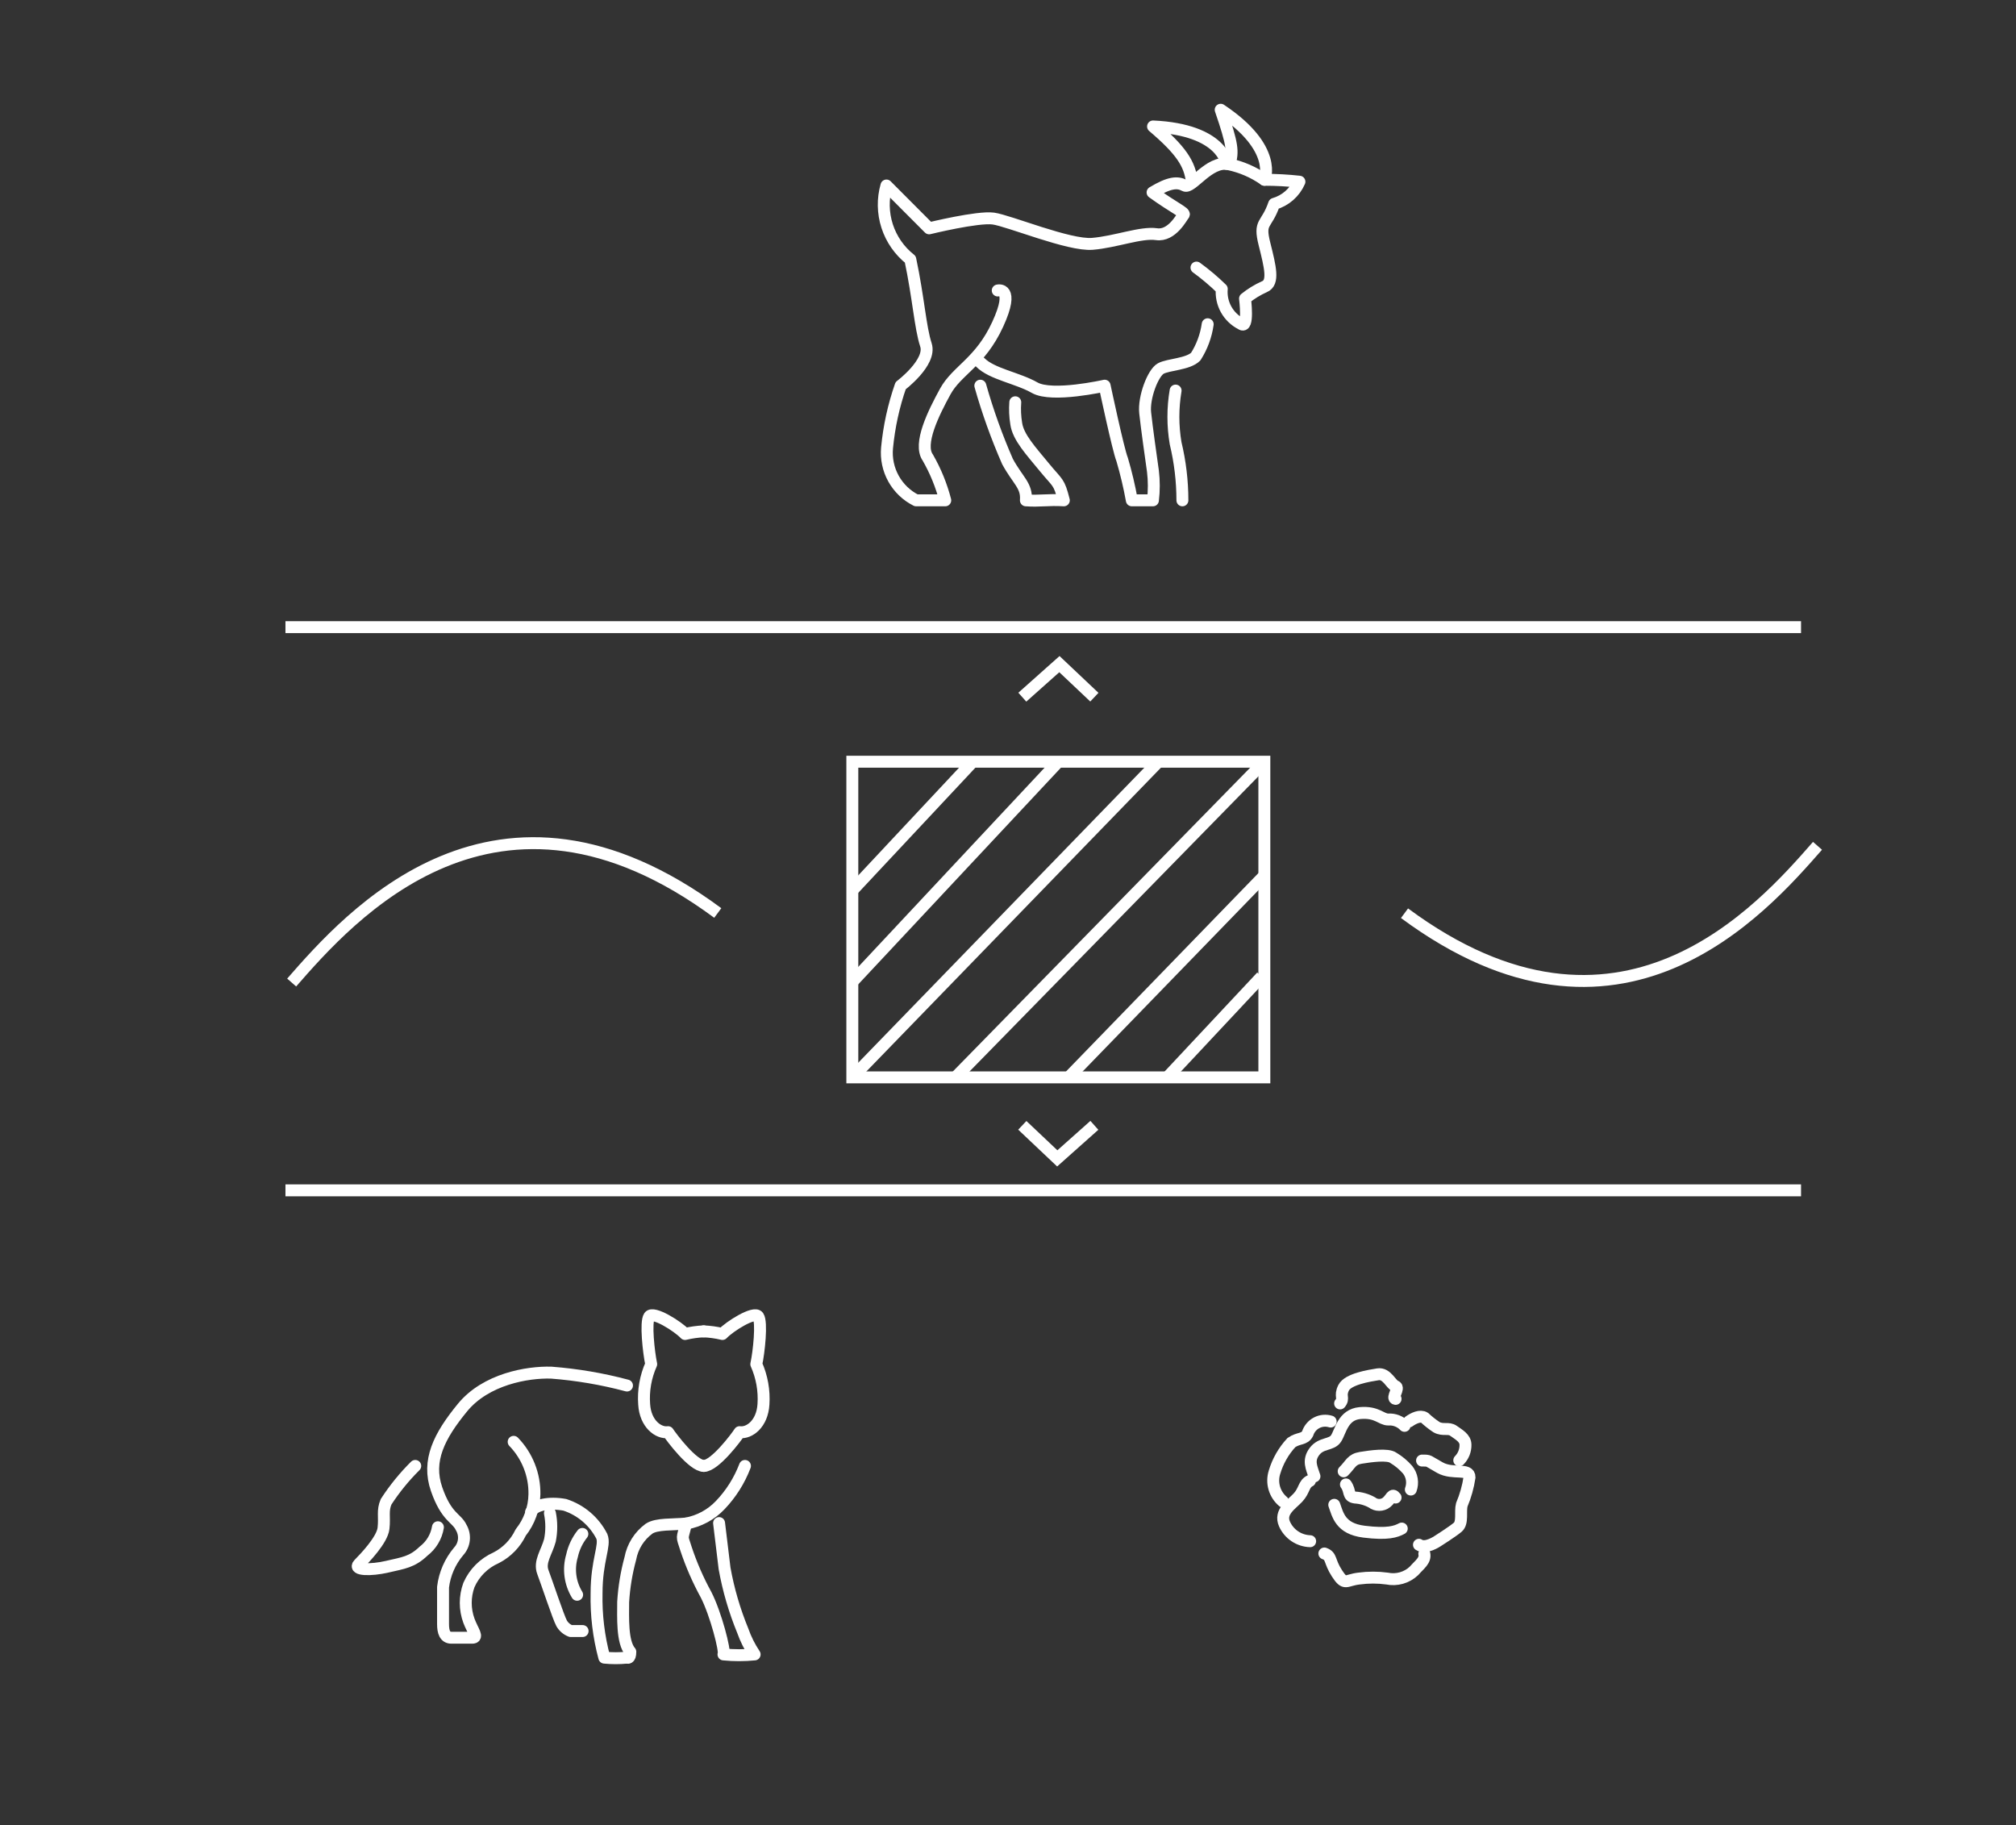<svg width="169" height="153" viewBox="0 0 169 153" fill="none" xmlns="http://www.w3.org/2000/svg">
<rect x="0" y="0" width="169" height="153" fill="#333333" stroke="none"/>
<g clip-path="url(#clip0_1201_1217)">
<path d="M23.93 52.57H150.98" stroke="white" stroke-miterlimit="10"/>
<path d="M23.93 99.78H150.98" stroke="white" stroke-miterlimit="10"/>
<path d="M24.45 82.36C29.26 76.86 41.57 62.77 60.17 76.53" stroke="white" stroke-miterlimit="10"/>
<path d="M152.36 70.9C147.69 76.23 135.77 89.9 117.74 76.55" stroke="white" stroke-miterlimit="10"/>
<path d="M101.24 27.18C101.103 28.144 100.762 29.068 100.24 29.89C99.59 30.54 97.96 30.54 97.31 30.89C96.66 31.24 95.86 33.31 96 34.61C96.14 35.91 96.49 38.36 96.65 39.5C96.747 40.31 96.747 41.13 96.65 41.94H94.88C94.672 40.786 94.401 39.645 94.07 38.52C93.74 37.71 92.6 32.33 92.6 32.33C92.6 32.33 88.2 33.33 86.74 32.5C85.28 31.67 83.15 31.36 82.18 30.38" stroke="white" stroke-linecap="round" stroke-linejoin="round"/>
<path d="M83.64 24.35C83.64 24.35 85.11 23.98 83.64 27.18C82.17 30.38 80.22 31.03 79.24 32.82C78.26 34.61 76.96 37.22 77.78 38.36C78.424 39.483 78.915 40.687 79.24 41.94H76.8C75.999 41.538 75.338 40.904 74.903 40.121C74.468 39.338 74.279 38.442 74.36 37.55C74.529 35.77 74.911 34.018 75.5 32.33C75.5 32.33 78.1 30.38 77.62 28.91C77.14 27.44 77 25 76.31 21.74C75.4 21.023 74.725 20.052 74.368 18.949C74.012 17.847 73.992 16.664 74.31 15.55L77.89 19.14C77.89 19.14 81.96 18.14 83.27 18.32C84.58 18.5 89.62 20.6 91.57 20.44C93.52 20.28 95.65 19.44 96.95 19.63C98.25 19.82 99.07 18.17 99.23 18C99.39 17.83 98.42 17.43 96.62 16.13C98.03 15.28 98.71 15.23 99.3 15.55C99.89 15.87 101.35 13.44 102.98 13.76C104.065 13.987 105.093 14.433 106 15.07C106.979 15.07 107.957 15.123 108.93 15.23C108.735 15.677 108.444 16.076 108.078 16.397C107.711 16.719 107.279 16.955 106.81 17.09C106.16 18.98 105.51 18.5 106 20.45C106.49 22.4 106.81 23.7 106 24.03C105.415 24.291 104.868 24.627 104.37 25.03C104.37 25.03 104.7 27.64 104.04 27.15C103.509 26.878 103.072 26.454 102.783 25.932C102.495 25.41 102.368 24.814 102.42 24.22C101.758 23.573 101.049 22.974 100.3 22.43" stroke="white" stroke-linecap="round" stroke-linejoin="round"/>
<path d="M82.18 32.33C82.793 34.5 83.555 36.625 84.46 38.69C85.35 40.32 86.09 40.69 86 41.94C87.14 42.03 87.88 41.86 89.18 41.94C88.77 40.32 88.69 40.56 87.55 39.17C86.41 37.78 85.35 36.65 85.19 35.51C85.093 34.919 85.066 34.318 85.11 33.72" stroke="white" stroke-linecap="round" stroke-linejoin="round"/>
<path d="M98.55 32.74C98.303 34.2 98.303 35.69 98.55 37.15C98.928 38.719 99.119 40.327 99.12 41.94" stroke="white" stroke-linecap="round" stroke-linejoin="round"/>
<path d="M106 15.07C106 15.07 107.22 12.46 102.33 9.2C103.33 12.13 103.39 12.7 103.07 13.76" stroke="white" stroke-linecap="round" stroke-linejoin="round"/>
<path d="M102.83 13.74C102.83 13.74 102.53 10.87 96.66 10.6C99.01 12.6 99.74 13.73 99.91 15.21" stroke="white" stroke-linecap="round" stroke-linejoin="round"/>
<path d="M59 122.88C59.92 122.88 61.72 120.49 62 120.05C62.82 120.16 63.9 119.35 64 117.72C64.077 116.565 63.871 115.408 63.4 114.35C63.62 113.35 63.89 110.82 63.56 110.35C63.23 109.88 61.17 111.17 60.56 111.82C60.042 111.695 59.513 111.622 58.98 111.6" stroke="white" stroke-linecap="round" stroke-linejoin="round"/>
<path d="M59 122.88C58.08 122.88 56.29 120.49 56 120.05C55.19 120.16 54.1 119.35 54 117.72C53.915 116.565 54.118 115.407 54.59 114.35C54.38 113.35 54.1 110.82 54.43 110.35C54.76 109.88 56.82 111.17 57.43 111.82C57.945 111.696 58.471 111.623 59 111.6" stroke="white" stroke-linecap="round" stroke-linejoin="round"/>
<path d="M52.56 116.14C50.481 115.585 48.355 115.224 46.21 115.06C44.21 115 40.73 115.6 38.77 117.99C36.81 120.38 35.77 122.44 36.6 124.83C37.43 127.22 38.28 127.22 38.66 128.04C38.845 128.351 38.925 128.714 38.887 129.075C38.849 129.435 38.696 129.774 38.45 130.04C37.73 130.891 37.275 131.934 37.14 133.04C37.14 134.24 37.14 135.48 37.14 136.14C37.14 136.8 37.3 137.28 37.84 137.28H39.58C40.13 137.28 39.64 136.73 39.31 135.86C38.955 134.892 38.955 133.829 39.31 132.86C39.758 131.842 40.572 131.028 41.59 130.58C42.491 130.119 43.215 129.374 43.65 128.46C44.376 127.549 44.78 126.424 44.8 125.26C44.814 124.448 44.667 123.642 44.368 122.887C44.07 122.132 43.625 121.443 43.06 120.86" stroke="white" stroke-linecap="round" stroke-linejoin="round"/>
<path d="M62.45 122.88C61.985 124.1 61.282 125.216 60.38 126.16C59.614 126.97 58.608 127.513 57.51 127.71C56.37 127.82 55.06 127.71 54.41 128.14C53.587 128.743 53.026 129.637 52.84 130.64C52.516 131.83 52.315 133.049 52.24 134.28C52.24 135.53 52.13 137.65 52.84 138.46C52.84 139.11 52.56 138.95 52.56 138.95C51.928 139.013 51.292 139.013 50.66 138.95C50.188 137.19 49.969 135.372 50.01 133.55C50.01 130.78 50.77 129.55 50.45 128.78C49.806 127.525 48.691 126.576 47.35 126.14C46.05 125.9 44.79 126.14 44.52 126.74" stroke="white" stroke-linecap="round" stroke-linejoin="round"/>
<path d="M46.1 126.84C46.251 127.593 46.251 128.367 46.1 129.12C45.83 130.12 45.18 130.91 45.51 131.78C45.84 132.65 46.81 135.58 47.08 136.07C47.25 136.368 47.519 136.598 47.84 136.72H48.84" stroke="white" stroke-linecap="round" stroke-linejoin="round"/>
<path d="M48.82 128.58C48.393 129.119 48.096 129.748 47.95 130.42C47.79 130.963 47.746 131.534 47.82 132.095C47.894 132.657 48.085 133.197 48.38 133.68" stroke="white" stroke-linecap="round" stroke-linejoin="round"/>
<path d="M57.51 127.71C57.18 129.12 57.13 128.63 57.51 129.83C57.953 131.161 58.515 132.45 59.19 133.68C60 135.26 60.82 138.41 60.65 138.68C61.518 138.767 62.392 138.767 63.26 138.68C62.843 138.058 62.508 137.386 62.26 136.68C61.571 135.002 61.061 133.255 60.74 131.47C60.52 129.68 60.28 127.67 60.28 127.67" stroke="white" stroke-linecap="round" stroke-linejoin="round"/>
<path d="M34.81 122.88C33.892 123.791 33.075 124.796 32.37 125.88C32.04 126.64 32.26 127.13 32.15 128.11C32.04 129.09 30.57 130.61 30.08 131.11C29.59 131.61 31.08 131.65 32.45 131.33C33.82 131.01 34.54 130.95 35.51 130.02C36.15 129.531 36.58 128.815 36.71 128.02" stroke="white" stroke-linecap="round" stroke-linejoin="round"/>
<path d="M112.83 124.43C113.25 125.03 112.94 125.43 113.59 125.53C114.088 125.558 114.574 125.698 115.01 125.94C115.185 126.075 115.399 126.148 115.62 126.148C115.841 126.148 116.055 126.075 116.23 125.94C116.65 125.6 116.68 125.13 116.99 125.53" stroke="white" stroke-miterlimit="10" stroke-linecap="round"/>
<path d="M112.64 123.33C113.25 122.73 113.28 122.33 114.08 122.2C114.88 122.07 116.34 121.86 116.8 122.2C117.25 122.468 117.655 122.806 118 123.2C118.182 123.431 118.303 123.705 118.35 123.995C118.398 124.285 118.37 124.583 118.27 124.86" stroke="white" stroke-miterlimit="10" stroke-linecap="round"/>
<path d="M119.21 122.43C119.89 122.43 119.63 122.43 120.72 123.03C121.81 123.63 123.19 123.03 123.19 123.83C123.07 124.624 122.852 125.4 122.54 126.14C122.39 126.7 122.65 127.64 122.2 128.02C121.75 128.4 120.5 129.19 120.5 129.19C120.5 129.19 119.5 129.87 118.95 129.49" stroke="white" stroke-miterlimit="10" stroke-linecap="round"/>
<path d="M119.4 130.24C119.52 130.81 118.99 131.15 118.53 131.68C118.233 131.961 117.872 132.166 117.478 132.277C117.085 132.388 116.67 132.403 116.27 132.32C115.494 132.215 114.707 132.215 113.93 132.32C112.79 132.45 112.76 132.94 112.08 131.89C111.4 130.84 111.66 130.45 111.02 130.22" stroke="white" stroke-miterlimit="10" stroke-linecap="round"/>
<path d="M109.81 124.13C109.28 124.39 109.36 124.94 108.81 125.53C108.26 126.12 107.23 126.73 107.68 127.75C107.867 128.167 108.168 128.524 108.548 128.778C108.929 129.033 109.373 129.176 109.83 129.19" stroke="white" stroke-miterlimit="10" stroke-linecap="round"/>
<path d="M107.55 125.86C107.203 125.567 106.951 125.178 106.824 124.742C106.698 124.306 106.703 123.843 106.84 123.41C107.116 122.482 107.602 121.63 108.26 120.92C108.87 120.5 109.36 120.69 109.62 120.16C109.744 119.772 110.017 119.449 110.378 119.261C110.74 119.074 111.161 119.038 111.55 119.16" stroke="white" stroke-miterlimit="10" stroke-linecap="round"/>
<path d="M112.34 117.64C112.72 117.19 112.27 117.04 112.64 116.32C113.01 115.6 114.76 115.32 115.51 115.2C116.26 115.08 116.61 116.07 116.99 116.2C117.37 116.33 116.61 117.2 116.99 117.26" stroke="white" stroke-miterlimit="10" stroke-linecap="round"/>
<path d="M118.12 119.15C118.5 118.88 119.06 118.61 119.42 118.84C119.731 119.13 120.066 119.394 120.42 119.63C120.99 119.94 121.42 119.63 121.85 119.94C122.28 120.25 122.85 120.54 122.85 121.11C122.855 121.35 122.811 121.589 122.722 121.813C122.632 122.036 122.499 122.239 122.33 122.41" stroke="white" stroke-miterlimit="10" stroke-linecap="round"/>
<path d="M110.19 123.75C109.96 123.03 109.62 122.43 110.19 121.67C110.76 120.91 111.62 121.16 112 120.58C112.38 120 112.57 118.58 114 118.45C115.43 118.32 115.78 118.99 116.38 118.99C116.632 118.973 116.884 119.012 117.119 119.104C117.354 119.195 117.566 119.337 117.74 119.52" stroke="white" stroke-miterlimit="10" stroke-linecap="round"/>
<path d="M111.85 126.14C112.15 126.96 112.34 128.14 114.34 128.39C116.34 128.64 117.02 128.39 117.51 128.13" stroke="white" stroke-miterlimit="10" stroke-linecap="round"/>
<path d="M105.99 63.85H71.45V90.31H105.99V63.85Z" stroke="white" stroke-miterlimit="10"/>
<path d="M71.45 74.64L81.55 63.85" stroke="white" stroke-miterlimit="10"/>
<path d="M71.45 82.31L88.72 63.85" stroke="white" stroke-miterlimit="10"/>
<path d="M71.45 90.31L97.11 63.85" stroke="white" stroke-miterlimit="10"/>
<path d="M89.58 90.31L105.99 73.39" stroke="white" stroke-miterlimit="10"/>
<path d="M80.09 90.31L105.99 63.85" stroke="white" stroke-miterlimit="10"/>
<path d="M97.85 90.31L105.76 81.86" stroke="white" stroke-miterlimit="10"/>
<path d="M85.7 58.44L88.81 55.67L91.74 58.44" stroke="white" stroke-miterlimit="10"/>
<path d="M91.74 94.33L88.63 97.1L85.7 94.33" stroke="white" stroke-miterlimit="10"/>
</g>
<defs>
<clipPath id="clip0_1201_1217">
<rect width="168.68" height="153" fill="white"/>
</clipPath>
</defs>
</svg>
